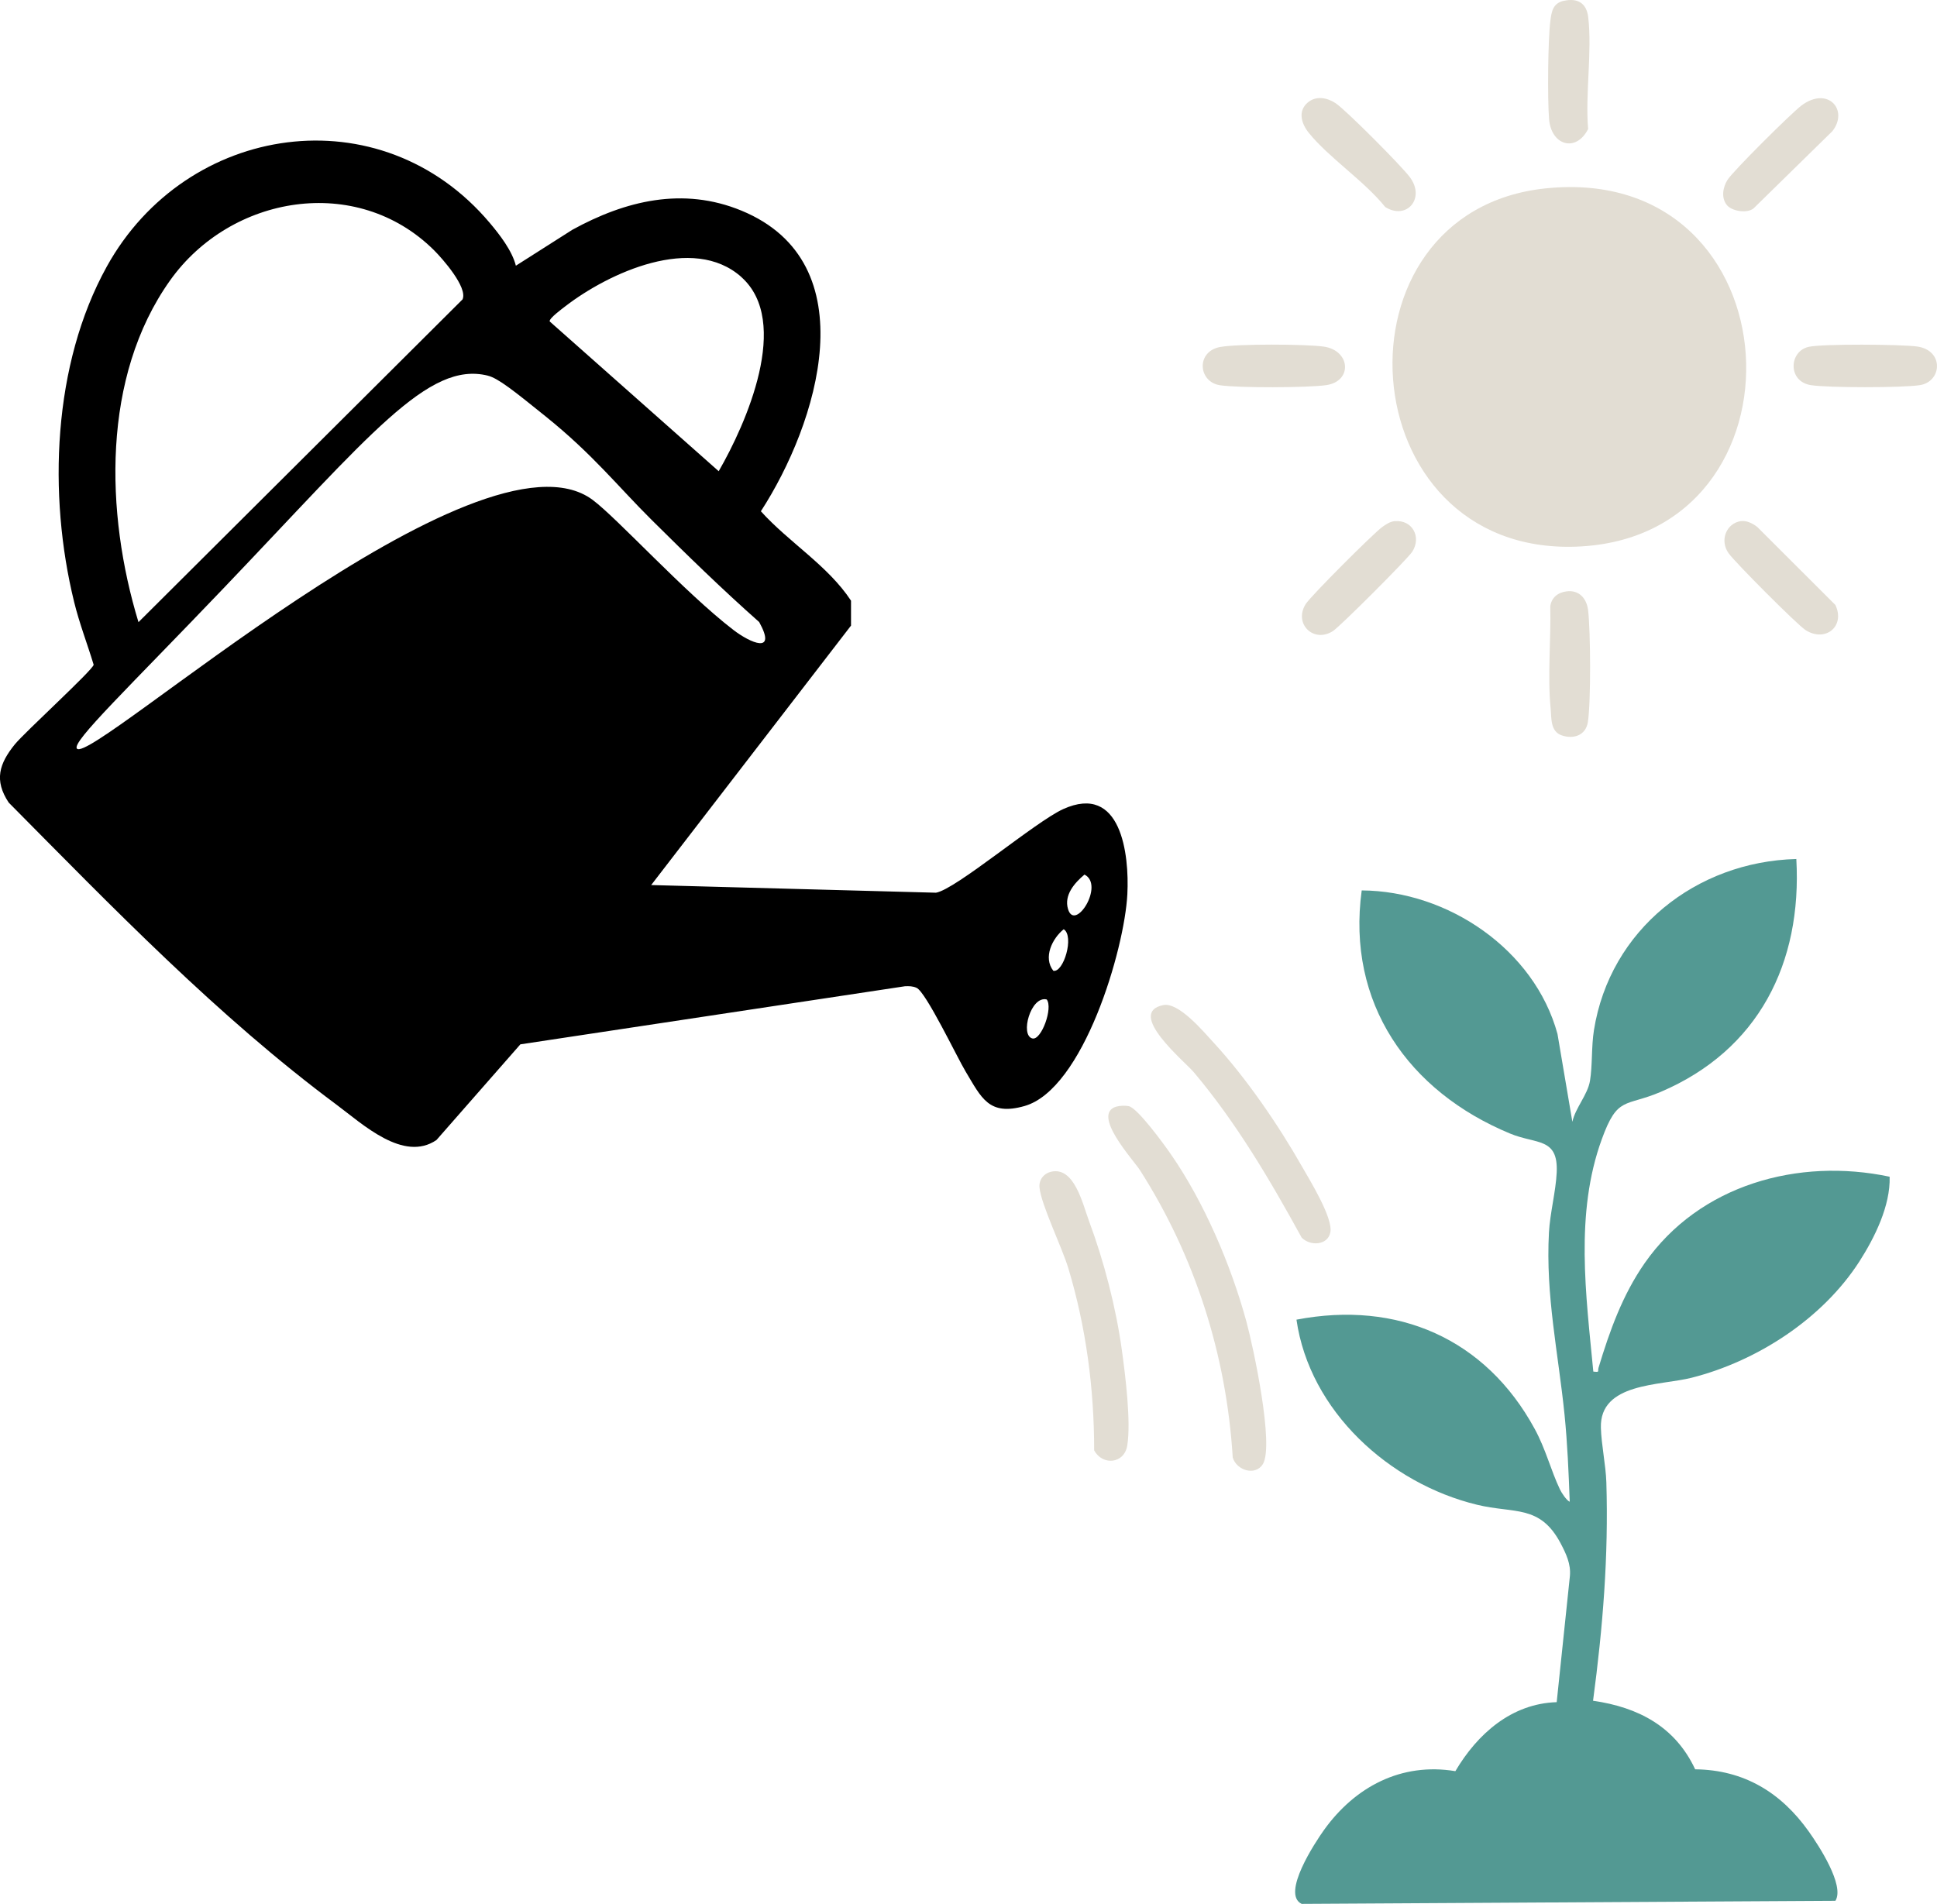 <?xml version="1.0" encoding="UTF-8"?>
<svg id="Layer_1" data-name="Layer 1" xmlns="http://www.w3.org/2000/svg" viewBox="0 0 220.03 216.29">
  <defs>
    <style>
      .cls-1 {
        fill: #e2ddd3;
      }

      .cls-2 {
        fill: #539993;
      }
    </style>
  </defs>
  <g id="bSLipG">
    <g>
      <path d="M58.6,30.19l6.41-4.08c6.04-3.32,12.58-4.91,19.21-2.18,14.41,5.94,8.65,24.23,2.21,34.16,3.19,3.54,7.63,6.18,10.24,10.16v2.83s-22.7,29.48-22.7,29.48l32.35.87c2.23-.36,11.27-8.05,14.45-9.5,6.59-2.98,7.52,5.14,7.29,9.66-.31,6.24-4.99,22.18-11.69,24.08-4.05,1.15-4.89-.94-6.68-3.92-.95-1.57-4.49-9.01-5.57-9.51-.43-.2-.87-.2-1.33-.18l-43.68,6.6-9.53,10.87c-3.75,2.56-8.39-1.81-11.36-4.02-13.48-10.02-25.44-22.42-37.23-34.32-1.68-2.53-1.08-4.42.69-6.61,1.14-1.4,8.84-8.42,8.96-9.05-.72-2.38-1.63-4.72-2.22-7.14-2.98-12.15-2.44-26.99,3.71-38.1,9.04-16.34,31.12-19.64,43.5-4.97,1.13,1.34,2.54,3.16,2.97,4.87ZM15.73,70.69l36.81-36.67c.62-1.35-2.28-4.64-3.26-5.61-8.77-8.68-23.06-6.25-29.96,3.45-7.79,10.96-7.36,26.45-3.59,38.83ZM84.21,31.47c-5.5-4.89-15.06-.47-19.98,3.32-.36.28-1.87,1.38-1.79,1.73l19.2,17.02c3.11-5.39,8.27-17.01,2.56-22.07ZM55.41,42.68c-6.77-1.68-13.32,6.68-30,24.14-10.79,11.3-17.32,17.51-16.67,18.24,1.66,1.89,45.76-37.78,58.57-28.27,2.8,2.08,10.43,10.5,15.98,14.77,1.95,1.5,5,2.83,2.95-.88-4.2-3.72-8.22-7.64-12.21-11.6-3.85-3.82-6.67-7.44-12.04-11.76-3.6-2.9-5.4-4.35-6.59-4.64ZM123.19,99.37c-1.11.93-2.35,2.32-1.87,3.92.79,2.64,4.19-2.75,1.87-3.92ZM120.83,105.58c-1.31,1.06-2.36,3.22-1.18,4.72,1.16.25,2.41-3.94,1.18-4.72ZM118.9,113.56c-1.82-.45-3.06,4.1-1.62,4.43,1.01.23,2.36-3.47,1.62-4.43Z"/>
      <path class="cls-2" d="M204.05,97.59c.67,11.87-4.32,21.73-15.38,26.46-4.09,1.75-4.92.43-6.72,5.4-3.07,8.43-1.79,17.69-.96,26.39.78.09.47-.01.59-.43,1.27-4.2,2.72-8.27,5.25-11.9,6.2-8.89,17.45-12.01,27.82-9.81.1,3.29-1.7,6.92-3.45,9.65-4.19,6.5-11.59,11.3-19.04,13.19-3.58.91-10.45.54-10.31,5.68.05,1.9.56,4.28.62,6.19.26,8.4-.4,16.52-1.51,24.83,5.15.74,9.33,2.94,11.6,7.79,5.55.06,9.76,2.64,12.9,7.06,1.11,1.56,4.12,6.14,3.03,7.88l-60.63.35c-2.35-1.13,1.56-7.03,2.54-8.4,3.52-4.9,8.77-7.7,14.92-6.68,2.49-4.22,6.37-7.68,11.51-7.84l1.5-14.33c.13-1.36-.44-2.55-1.05-3.71-2.35-4.44-5.26-3.36-9.5-4.39-9.95-2.41-19.02-10.63-20.51-21.03,11.48-2.2,21.48,2.15,27.06,12.41,1.27,2.33,1.82,4.67,2.87,6.88.16.34.73,1.24,1.11,1.4-.12-3.29-.26-6.63-.59-9.9-.71-7.01-2.16-13.51-1.77-20.69.12-2.2.78-4.68.88-6.81.19-4.03-2.31-3.19-5.31-4.44-11.54-4.79-18.58-14.82-16.84-27.62,9.77.05,19.62,6.7,22.24,16.31l1.69,9.98c.34-1.58,1.74-3.08,2-4.65.29-1.74.15-3.88.45-5.76,1.82-11.42,11.61-19.15,22.98-19.45Z"/>
      <path class="cls-1" d="M175.61,21.4c28.67-2.94,30.7,39.7,3.46,40.71-25.95.96-28.44-38.15-3.46-40.71Z"/>
      <path class="cls-1" d="M126.8,125.74c.4-.12,1-.14,1.41-.06,1.02.2,4.08,4.43,4.83,5.52,3.76,5.44,6.8,12.56,8.54,18.95.79,2.9,3.17,14.02,1.88,16.19-.83,1.39-2.99.75-3.43-.74-.71-11.63-4.29-22.86-10.53-32.63-.75-1.18-5.58-6.37-2.69-7.24Z"/>
      <path class="cls-1" d="M119.41,133.13c2.63-.59,3.56,3.62,4.3,5.62,1.69,4.53,3.06,9.82,3.72,14.61.4,2.87,1.06,8.16.62,10.88-.34,2.09-2.81,2.31-3.76.55,0-7.03-.92-14-2.94-20.71-.71-2.35-3.09-7.22-3.27-9.16-.08-.88.49-1.6,1.34-1.79Z"/>
      <path class="cls-1" d="M132.13,114.2c1.74-.36,4.49,2.91,5.7,4.23,3.71,4.02,7.39,9.39,10.09,14.15.91,1.59,3.51,5.81,3.2,7.43-.28,1.49-2.27,1.61-3.26.61-3.6-6.56-7.42-13.06-12.25-18.79-1.02-1.21-7.75-6.75-3.48-7.63Z"/>
      <path class="cls-1" d="M196.16,23.3c-.67-.83-.45-2.03.07-2.86.65-1.03,7.27-7.6,8.4-8.45,3.01-2.25,5.41.52,3.51,2.92l-8.96,8.78c-.76.59-2.47.3-3.03-.4Z"/>
      <path class="cls-1" d="M148.55,11.65c.94-.8,2.2-.56,3.16.07,1.2.8,7.5,7.14,8.44,8.41,1.8,2.41-.37,4.92-2.8,3.39-2.36-2.95-6.43-5.62-8.7-8.45-.82-1.03-1.25-2.44-.1-3.42Z"/>
      <path class="cls-1" d="M158.44,59.22c1.96-.19,3.07,1.77,1.98,3.47-.52.81-8.2,8.5-9.02,9.02-2.2,1.4-4.48-.86-3.08-3.08.61-.95,7.67-8.01,8.69-8.75.42-.3.88-.61,1.41-.67Z"/>
      <path class="cls-1" d="M197.75,59.21c.63-.1,1.39.28,1.87.67l8.87,8.86c1.15,2.44-1.17,4.3-3.42,2.83-.98-.65-7.99-7.68-8.72-8.72-1.03-1.46-.25-3.39,1.39-3.64Z"/>
      <path class="cls-1" d="M205.44,39.41c1.61-.36,10.51-.29,12.33-.04,3.09.43,2.83,4,.31,4.39-1.96.31-10.43.31-12.38,0-2.65-.42-2.49-3.85-.25-4.35Z"/>
      <path class="cls-1" d="M177.96,67.19c1.4-.18,2.28.79,2.44,2.16.28,2.4.33,10.41-.03,12.7-.24,1.5-1.61,1.96-2.95,1.51s-1.17-1.98-1.28-3.09c-.36-3.57.05-7.93-.04-11.57.13-1.01.88-1.59,1.86-1.71Z"/>
      <path class="cls-1" d="M138.63,39.42c1.99-.36,9.66-.33,11.73-.04,3.05.43,3.31,3.94.29,4.38-2.09.3-10.02.33-12.08.01-2.48-.39-2.73-3.85.05-4.35Z"/>
      <path class="cls-1" d="M177.66.09c1.57-.34,2.56.28,2.75,1.86.46,3.92-.35,8.7-.01,12.71-1.38,2.71-4.22,1.86-4.44-1.17-.18-2.32-.13-8.9.15-11.11.14-1.11.3-2.03,1.56-2.3Z"/>
    </g>
  </g>
</svg>